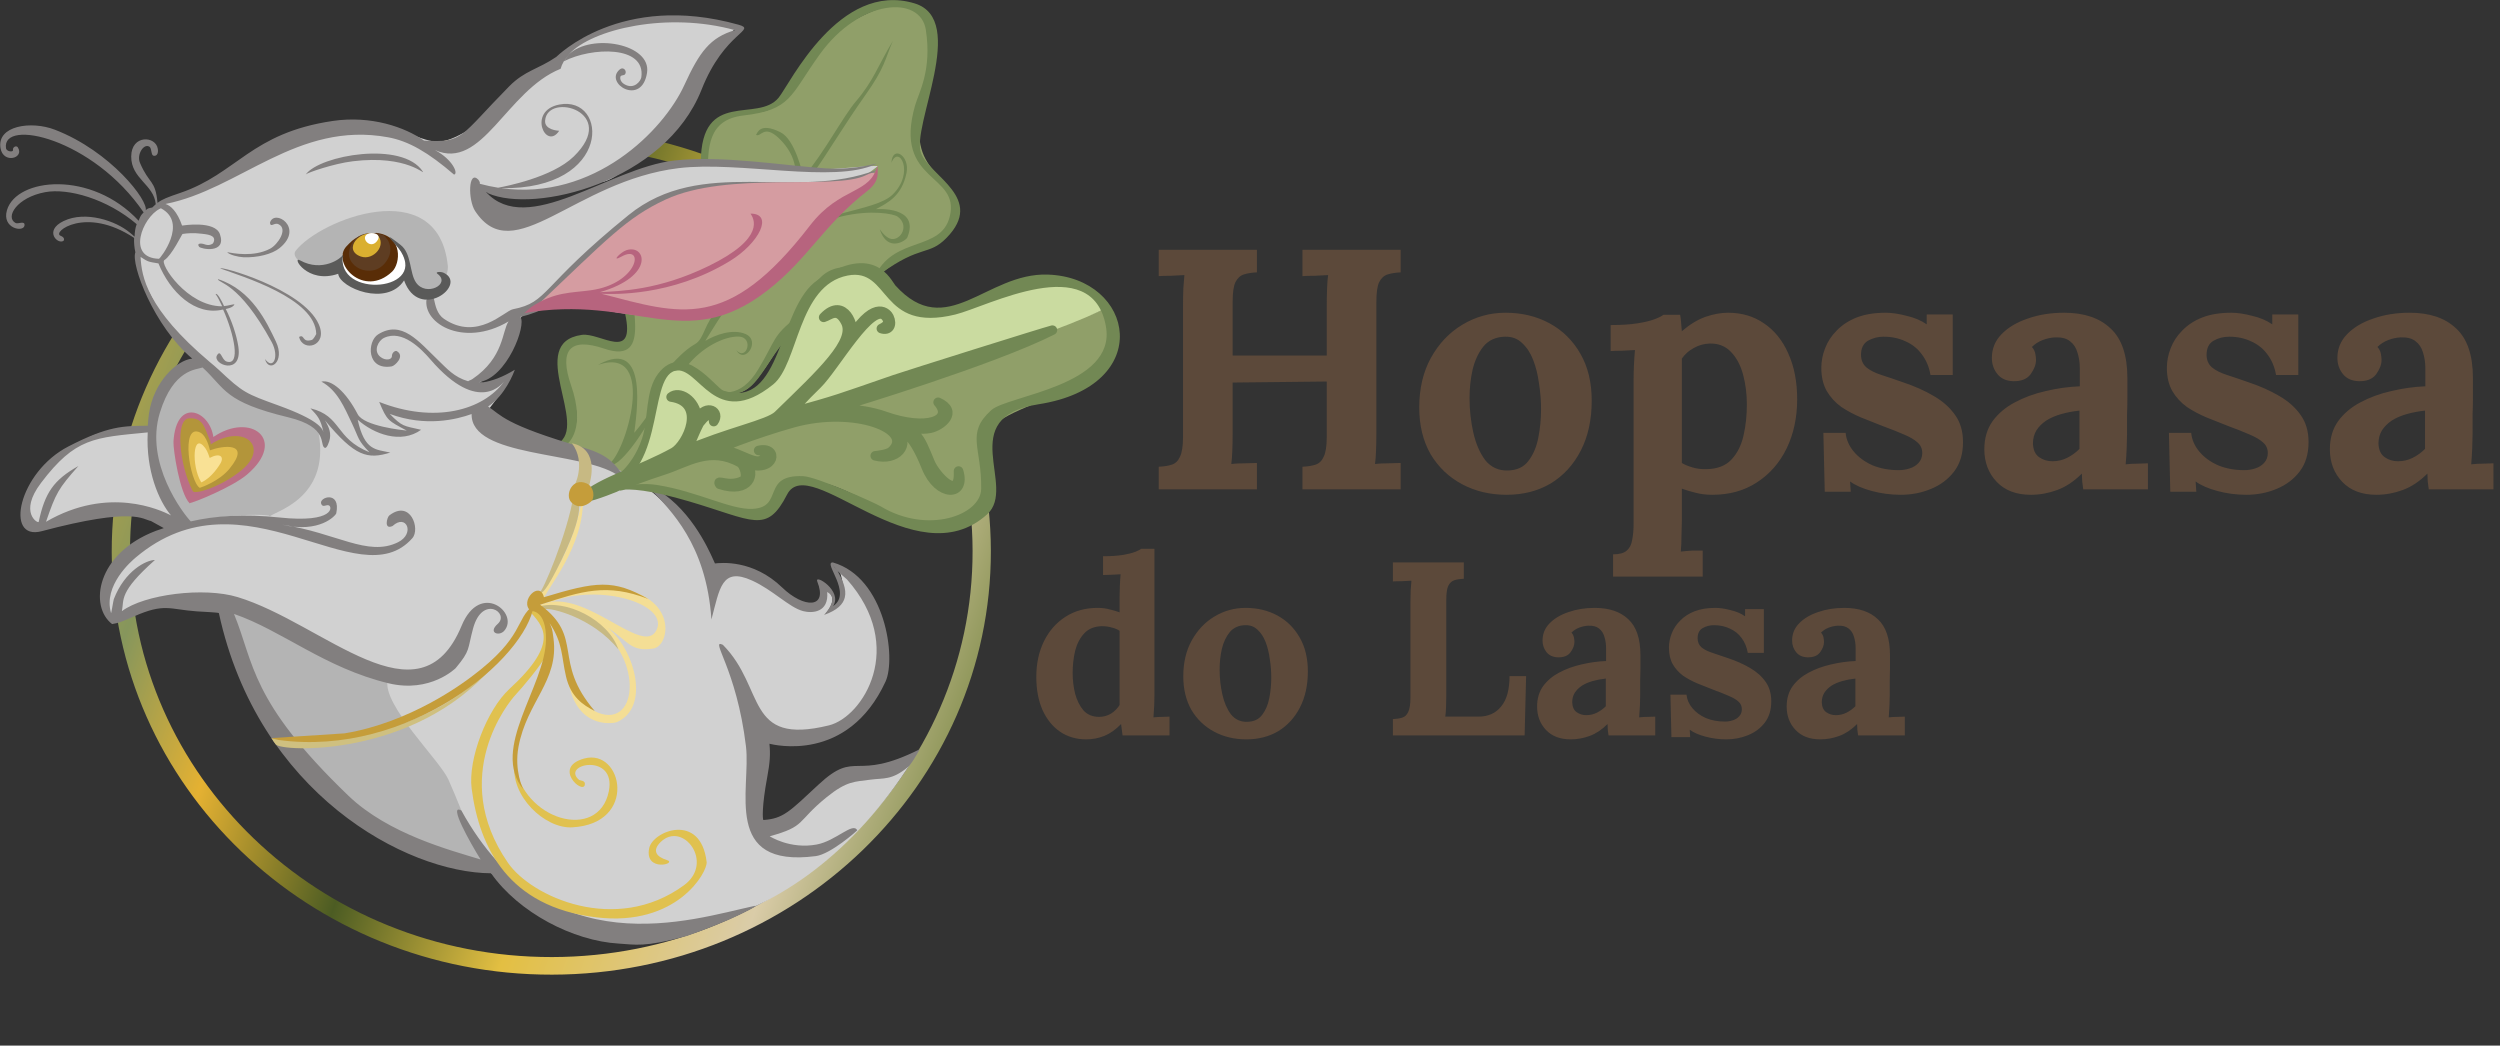 <?xml version="1.0" encoding="UTF-8"?> <svg xmlns="http://www.w3.org/2000/svg" width="263" height="110" viewBox="0 0 263 110" fill="none"><rect x="0" y="0" width="263" height="110" fill="#333333" stroke="none"/><path fill-rule="evenodd" clip-rule="evenodd" d="M11.753 58.092C11.708 33.524 32.392 13.544 57.914 13.504C83.436 13.463 104.193 33.377 104.239 57.946C104.284 82.514 83.6 102.494 58.078 102.534C32.556 102.575 11.798 82.661 11.753 58.092ZM13.676 58.089C13.632 34.542 33.456 15.393 57.917 15.355C82.378 15.316 102.273 34.402 102.316 57.949C102.36 81.496 82.535 100.645 58.075 100.683C33.614 100.722 13.719 81.637 13.676 58.089Z" fill="url(#paint0_linear_76_5080)"></path><path fill-rule="evenodd" clip-rule="evenodd" d="M59.023 47.105C63.715 43.182 56.327 37.917 60.63 35.946C62.23 35.213 66.097 38.82 66.451 34.608C67.056 27.402 69.796 28.261 70.676 25.973C71.671 23.387 71.999 23.586 74.439 22.211C76.078 21.288 74.084 20.917 74.017 20.435C73.668 17.933 74.222 13.274 76.096 12.362C79.053 10.923 80.612 13.369 83.212 9.153C83.842 8.13 86.613 2.48 93.616 0.559C94.478 0.322 100.707 -0.57 97.455 9.739C94.672 18.563 100.537 17.724 100.28 22.093C100.046 26.072 95.62 25.99 92.649 28.85C85.298 26.907 86.314 31.279 83.311 34.785C81.104 37.362 81.492 37.607 79.342 40.222C75.932 44.368 71.619 35.614 70.021 40.287C67.355 48.088 67.619 48.231 65.82 50.234C63.284 48.829 63.46 48.487 60.662 47.814C60.514 47.778 58.916 47.394 58.829 47.309" fill="#909F69"></path><path fill-rule="evenodd" clip-rule="evenodd" d="M58.65 46.669C62.075 44.857 55.217 36.068 61.213 35.228C63.139 34.959 66.896 38.17 65.761 32.99C64.635 27.846 67.35 24.516 69.392 19.797C70.295 17.707 73.706 18.74 73.724 17.006C73.8 9.315 79.698 12.97 81.911 10.28C83.077 8.861 88.266 -2.058 96.224 0.359C101.874 2.075 95.821 13.339 96.901 16.116C97.852 18.561 103.662 20.861 99.568 25.033C97.682 26.955 96.886 25.703 92.671 28.778C92.629 28.808 92.63 28.802 92.132 29.11C85.101 26.42 84.969 33.215 82.576 35.873C79.454 39.343 79.271 44.013 72.527 39.671C67.949 36.723 69.988 45.181 67.603 47.655C66.132 49.18 66.95 49.217 64.992 50.076C70.792 46.163 67.391 43.135 69.376 39.919C71.208 36.947 75.999 45.14 79.78 38.835C81.668 35.687 81.237 35.361 83.823 33.349C85.214 32.267 85.225 26.053 92.184 28.783C94.241 24.881 98.986 26.403 99.904 22.821C101.092 18.182 93.927 19.276 96.267 11.092C96.653 9.745 98.059 7.411 97.396 3.129C96.829 -0.532 90.467 -0.159 86.237 5.718C83.094 10.084 83.275 11.561 78.192 12.153C70.753 13.02 78.055 23.883 71.153 25.806C71.084 25.825 67.424 25.782 66.605 28.577C65.828 31.227 68.966 38.516 63.567 36.679C59.868 35.421 58.825 36.911 60.071 40.515C61.637 45.042 59.874 46.662 59.442 46.872" fill="#728854"></path><path fill-rule="evenodd" clip-rule="evenodd" d="M64.001 48.848C65.772 47.929 69.298 36.203 62.905 38.389C68.414 35.305 66.884 44.036 66.724 45.532C70.343 41.309 69.518 39.305 70.882 38.09C70.963 38.017 72.014 36.812 73.126 36.194C74.107 35.649 74.119 33.865 75.537 32.592C77.916 30.457 76.633 29.581 80.562 24.912C81.99 23.214 86.035 18.434 81.921 14.526C80.345 13.03 80.03 14.505 79.532 14.181C79.682 14.035 79.893 12.809 82.107 13.913C83.654 14.684 84.422 18.242 84.529 18.625C86.699 16.077 88.693 12.241 90.045 10.661C91.898 8.495 92.335 6.957 93.925 4.308C93.08 6.288 93.11 7.098 90.977 10.091C88.998 12.868 86.792 16.519 85.787 17.888C83.179 21.438 84.248 21.692 82.474 25.171C85.859 22.268 92.076 22.247 93.888 20.485C96.303 18.136 94.527 15.14 93.779 17.13C93.86 15.231 95.744 16.346 95.365 18.198C94.87 20.618 93.424 21.321 92.142 22.004C92.195 21.999 96.83 21.642 95.453 24.974C95.305 25.331 93.347 26.617 92.547 24.114C92.918 24.663 93.4 25.08 93.77 25.138C94.778 25.296 95.695 23.697 94.422 22.784C93.643 22.226 84.84 20.838 77.881 30.312C75.84 33.092 74.646 35.152 74.199 35.86C75.291 35.203 77.093 34.559 78.44 35.143C80.07 35.851 78.362 38.382 77.468 36.852C78.53 38.024 79.363 35.461 77.701 35.409C76.224 35.364 73.835 36.497 72.197 38.621C70.559 40.745 69.946 40.389 68.473 43.874C67.996 45.001 65.023 49.597 64.001 48.848C62.394 47.669 63.912 48.49 63.921 48.454L64.001 48.848Z" fill="#728854"></path><path fill-rule="evenodd" clip-rule="evenodd" d="M20.756 38.057C18.91 39.355 17.098 38.248 15.716 44.791C10.267 45.611 9.679 44.803 4.406 49.931C3.37 50.939 0.876 56.255 6.412 54.904C9.933 54.045 14.08 52.501 17.677 54.818C20.046 56.342 10.733 55.088 11.064 64.227C11.174 67.264 22.019 57.396 25.045 67.384C25.578 69.143 26.922 76.763 36.985 85.403C44.646 91.982 47.139 87.974 54.826 93.945C65.057 101.891 84.414 99.193 96.556 79.086C91.655 81.079 92.344 81.687 87.104 82.421C86.78 82.466 81.138 89.511 79.981 86.164C79.505 84.787 80.004 84.757 80.394 77.732C92.046 79.451 96.924 66.013 88.267 59.876C89.252 62.77 88.42 63.52 86.857 64.591C87.879 63.248 87.79 62.582 86.71 61.896C86.127 66.191 81.993 61.781 81.433 61.42C77.772 59.063 75.594 59.987 74.732 60.125C68.081 45.702 56.661 48.126 51.742 45.157C49.761 43.962 51.508 43.56 53.723 39.725C52.013 40.223 52.071 40.19 50.236 40.391C50.687 40.143 51.36 39.775 54.005 35.27C54.147 35.028 54.158 30.368 62.698 32.423C74.29 35.212 78.86 29.655 79.732 28.595C84.735 22.512 82.804 20.258 87.273 19.529C90.075 19.072 90.147 19.187 92.369 17.462C89.691 17.434 86.794 18.281 78.999 17.538C58.83 15.615 55.81 29.167 49.768 19.912C54.505 20.805 54.518 20.385 63.315 19.152C65.812 18.802 72.416 11.739 74.913 5.657C75.091 5.225 76.201 4.13 77.372 2.985C76.339 2.676 70.888 1.041 63.857 3.325C59.274 4.814 60.022 6.056 55.666 8.176C51.995 9.962 53.199 11.401 49.473 13.576C46.039 15.581 45.788 15.034 42.058 13.726C33.529 10.736 28.521 15.812 27.589 16.514C23.466 19.617 19.221 20.833 18.371 20.972C17.302 21.147 12.286 24.202 15.215 29.855C17.27 33.822 17.384 34.251 20.64 37.396C20.669 37.424 21.426 38.156 20.57 37.88" fill="#D1D1D1"></path><path fill-rule="evenodd" clip-rule="evenodd" d="M40.783 71.566C40.196 74.147 46.285 80.014 47.163 81.992C49.214 86.609 48.81 86.775 51.618 91.005C32.248 89.741 21.653 64.234 24.16 63.944C28.475 63.445 31.897 69.622 40.082 71.195C40.153 71.209 40.175 71.213 40.752 71.771" fill="#B4B4B4"></path><path fill-rule="evenodd" clip-rule="evenodd" d="M32.048 27.875C31.992 27.922 30.602 27.035 31.103 26.384C33.646 23.087 46.088 18.211 47.107 27.925C47.309 29.858 44.334 32.419 43.23 28.872C41.505 23.332 36.732 29.566 33.801 28.861C32.651 28.584 31.821 27.782 31.94 27.897C31.944 27.901 31.94 27.897 31.994 27.924" fill="#B4B4B4"></path><path fill-rule="evenodd" clip-rule="evenodd" d="M28.394 54.336C28.74 53.824 34.735 52.534 33.529 45.596C32.949 42.258 29.323 45.812 21.528 38.283C19.937 36.746 14.399 42.358 16.419 49.164C16.572 49.682 17.55 52.976 19.716 55.082C21.073 54.931 20.998 54.82 22.327 54.561C24.96 54.046 27.846 54.134 28.288 54.241" fill="#B4B4B4"></path><path fill-rule="evenodd" clip-rule="evenodd" d="M19.881 52.948C20.316 52.918 24.434 51.245 25.983 49.927C30.294 46.259 26.357 43.293 22.446 45.97C22.042 43.138 18.525 41.786 18.25 46.457C18.203 47.262 18.91 51.945 19.962 52.961" fill="#BA6F86"></path><path fill-rule="evenodd" clip-rule="evenodd" d="M20.269 51.642C18.854 48.914 18.4 44.071 19.898 44.006C21.478 43.936 21.508 45.09 22.141 46.463C22.15 46.483 22.143 46.484 22.169 46.743C25.616 44.523 28.404 46.969 25.439 49.44C23.371 51.163 20.394 52.124 20.269 51.642Z" fill="#B3953A"></path><path fill-rule="evenodd" clip-rule="evenodd" d="M21.019 51.321C19.989 50.763 18.938 44.48 21.043 45.495C21.747 45.835 22.05 47.207 22.087 47.374C23.32 46.901 26.535 46.401 24.128 49.327C23.089 50.589 21.291 51.232 21.019 51.321C21.165 51.249 21.006 51.325 21.019 51.321Z" fill="#E1BC4D"></path><path fill-rule="evenodd" clip-rule="evenodd" d="M21.131 50.671C20.147 49.031 20.243 45.318 21.59 47.134C21.846 47.48 22.005 48.02 22.058 48.175C23.119 47.599 23.629 48.024 23.177 48.774C23.062 48.965 22.284 50.258 21.18 50.748L21.131 50.671Z" fill="#F9E195"></path><path fill-rule="evenodd" clip-rule="evenodd" d="M37.709 24.897C37.666 25.035 37.438 24.839 36.402 26.182C33.794 29.564 40.806 31.963 42.588 28.761C42.962 28.089 42.406 26.61 42.126 26.308C40.922 25.009 40.581 24.78 39.478 24.759C37.238 24.717 36.727 26.038 36.224 26.527" fill="white"></path><path fill-rule="evenodd" clip-rule="evenodd" d="M39.58 24.498C37.792 24.674 37.32 24.981 36.447 25.914C34.808 27.669 38.263 31.416 41.256 28.57C42.114 27.756 42.465 24.809 39.58 24.498Z" fill="#592D07"></path><path fill-rule="evenodd" clip-rule="evenodd" d="M40.323 24.725C38.041 24.072 36.988 25.143 36.738 26.383C36.356 28.288 39.609 29.603 40.854 27.131C41.301 26.243 40.949 25.367 40.655 25.082C40.639 25.067 40.535 24.878 40.323 24.725Z" fill="#5E3D22"></path><path fill-rule="evenodd" clip-rule="evenodd" d="M39.663 24.678C37.861 23.992 35.981 26.304 37.968 26.99C39.299 27.45 40.765 25.742 39.663 24.678Z" fill="#DAAF30"></path><path fill-rule="evenodd" clip-rule="evenodd" d="M38.652 24.623C37.863 25.052 39.052 26.384 39.744 25.239C40.127 24.605 39.143 24.356 38.652 24.623Z" fill="white"></path><path fill-rule="evenodd" clip-rule="evenodd" d="M23.896 26.53C24.546 26.641 26.674 27.076 28.414 26.164C29.215 25.745 30.348 24.073 29.291 23.585C28.84 23.377 28.483 23.988 28.398 23.44C28.82 21.898 32.071 23.935 29.414 26.097C28.624 26.74 27.085 27.123 25.61 27.063C25.084 27.041 24.13 26.814 23.896 26.53ZM23.199 28.249C22.869 27.891 31.855 30.332 33.531 34.106C34.564 36.431 31.841 37.098 31.465 35.444C32.081 35.113 31.734 36.087 32.808 35.759C32.976 35.708 33.267 35.16 33.267 35.142C33.216 31.374 25.416 29.074 23.199 28.249ZM22.928 29.361C26.507 30.523 28.052 33.894 29.02 35.918C30.065 38.103 28.258 39.281 27.877 37.763C28.736 38.988 29.419 37.522 28.578 35.98C25.104 29.608 22.918 29.797 22.928 29.361ZM89.108 60.964C88.27 60.219 87.661 59.787 87.623 59.17C93.147 60.767 94.303 69.226 93.155 71.711C89.173 80.322 81.367 78.339 80.945 78.243C81.059 79.355 80.99 80.267 80.718 81.72C80.136 84.836 80.221 86.159 80.305 86.265C82.412 86.124 83.056 85.377 86.108 82.539C90.175 78.756 89.766 82.329 96.774 78.813C96.353 79.529 95.878 80.389 95.512 80.693C93.798 82.119 92.93 81.83 91.557 82.023C89.917 82.253 89.111 82.125 86.953 83.873C83.744 86.474 84.838 86.916 80.973 87.975C80.973 87.975 83.1 89.362 85.901 88.846C87.954 88.468 89.723 86.444 90.182 87.349C90.191 87.366 87.406 89.857 85.815 90.063C75.962 91.342 79.018 83.026 78.475 78.511C77.487 70.302 74.608 67.159 76.043 67.832C80.574 72.389 78.336 78.482 87.201 76.31C90.787 75.43 95.402 68.064 89.108 60.964ZM87.623 59.17C87.688 59.766 88.038 59.925 88.122 60.078C88.625 61 89.084 61.976 88.875 62.848C88.705 63.559 88.09 64.201 86.693 64.689C88.295 62.897 87.203 62.4 87.02 62.279C87.215 64.458 85.426 64.543 84.473 64.286C82.999 63.889 81.322 62.069 79.099 61.065C75.909 59.625 75.719 61.885 74.841 65.171C74.313 57.205 70.458 53.638 68.59 51.609C68.946 51.816 69.605 51.804 69.934 52.044C73.356 54.541 74.975 58.814 75.214 59.275C75.813 59.208 79.206 58.83 82.285 61.805C84.576 64.018 87.122 64.043 85.975 61.171C85.631 60.309 88.7 62.173 87.637 63.765C89.729 62.397 86.507 59.113 87.623 59.17ZM59.313 6.451C59.583 6.172 59.845 5.725 59.845 5.724C62.181 3.453 68.542 4.607 68.069 7.654C67.511 11.249 63.51 8.744 65.183 7.318C65.619 6.945 66.003 7.524 65.744 7.825C65.627 7.962 65.323 7.88 65.271 8.059C65.198 8.309 65.318 8.644 65.682 8.859C66.72 9.472 67.412 8.511 67.467 8.131C67.955 4.747 62.232 4.948 59.313 6.451ZM51.661 91.869C42.714 91.82 27.135 83.458 23.026 64.499C23.01 64.427 21.152 64.349 20.669 64.313C17.8 64.103 17.311 63.428 14.097 64.844C12.49 65.552 12.52 65.506 11.794 65.653C9.365 63.8 10.101 58.253 16.39 55.847C16.456 55.822 17.168 55.574 17.232 55.557L15.87 54.806C15.041 54.676 14.191 53.277 4.379 55.883C0.435 56.931 1.941 49.672 7.199 46.964C11.408 44.796 12.939 44.812 15.546 44.786C15.573 44.388 15.61 43.931 15.67 43.518C16.155 40.191 18.576 37.884 20.223 37.726C16.184 34.338 13.743 27.795 14.241 26.545C14.256 26.61 14.225 26.481 14.241 26.545L14.263 26.497C14.255 26.513 14.248 26.528 14.241 26.545C14.127 26.033 14.086 25.518 14.108 25.028C9.016 21.642 5.417 24.439 6.371 24.802C6.897 25.003 6.699 25.317 6.699 25.317C6.12 25.796 4.556 24.287 6.681 23.258C9.02 22.125 12.242 23.269 13.653 24.468C13.791 24.585 14.054 24.779 14.155 24.896C14.179 24.38 14.226 24.015 14.378 23.58C11.251 20.909 7.163 19.774 4.762 20.214C1.778 20.762 0.499 22.863 1.647 23.464C1.904 23.598 2.653 23.165 2.578 23.723C2.477 24.482 0.162 24.029 0.734 22.104C1.746 18.701 9.602 17.874 14.588 23.224C14.761 22.746 14.812 22.645 15.11 22.345C9.79 14.536 0.149 12.409 0.631 15.595C0.686 15.957 1.406 16.032 1.366 15.783C1.314 15.455 1.728 15.279 1.87 15.495C2.622 16.639 0.334 17.289 0.052 15.578C-0.336 13.224 3.261 12.677 5.774 13.646C11.639 15.909 15.668 21.139 15.322 22.158L15.335 22.105C15.591 21.883 15.685 21.898 16.019 21.831C16.085 21.762 16.262 21.588 16.386 21.482C16.186 19.394 13.785 18.815 13.804 16.452C13.823 14.142 16.386 14.28 16.601 15.654C16.677 16.139 16.493 16.324 16.392 16.36C15.771 16.578 16.064 15.634 15.699 15.421C15.108 15.077 14.36 16.271 14.721 17.121C15.709 19.446 16.349 18.87 16.57 21.346C17.026 20.973 17.674 20.73 18.94 20.301C24.94 18.266 26.378 13.997 35.015 12.723C39.036 12.13 42.602 13.376 44.609 14.79C48.805 15.041 48.299 14.42 53.565 9.084C55.222 7.405 56.6 7.3 58.516 5.989C58.622 5.916 65.28 -0.86 77.666 2.592C79.738 3.169 76.218 3.318 73.808 9.421C69.942 19.21 56.209 22.483 51.356 20.338C51.356 20.338 51.258 20.231 51.129 20.2C55.501 25.002 64.049 17.683 70.916 16.889C75.847 16.319 82.391 17.411 86.791 17.707C90.235 17.938 92.644 17.006 92.109 17.264C87.792 19.341 77.749 16.909 71.371 17.692C60.407 19.038 54.034 28.356 49.984 22.201C49.224 21.045 49.255 17.87 50.299 18.877C50.497 19.138 50.487 19.195 50.475 19.334C51.127 19.511 51.77 19.648 52.403 19.747C53.105 19.616 58.081 18.678 60.357 16.465C65.181 11.774 57.601 9.64 57.345 12.679C57.263 13.661 58.679 13.75 58.827 13.759C57.43 15.89 55.453 11.66 58.824 11.001C64.001 9.989 64.493 19.992 52.731 19.796C62.476 21.14 69.801 13.752 71.995 8.945C73.586 5.461 74.71 3.934 77.318 3.172C70.279 1.213 62.29 3.031 59.845 5.724C59.907 5.69 59.313 6.451 59.313 6.451C59.164 6.706 59.05 6.968 58.975 7.237C53.263 9.532 50.739 18.011 45.756 15.786C47.65 16.79 48.249 18.315 47.759 18.363C45.037 16.015 42.972 14.836 40.828 14.443C31.278 12.692 25.19 19.936 17.402 21.458C17.951 21.614 18.638 22.249 19.155 23.729C19.227 23.723 22.629 23.168 23.138 24.641C23.862 26.735 21.118 26.208 20.939 25.953C20.654 25.545 21.231 25.614 21.37 25.655C21.568 25.712 21.716 25.785 21.973 25.776C22.064 25.773 22.283 25.699 22.34 25.654C22.527 25.504 22.534 25.249 22.525 25.165C22.474 24.677 21.559 24.634 21.153 24.583C20.367 24.483 19.704 24.535 19.203 24.612C19.145 24.621 18.086 26.858 17.29 27.365C16.756 27.706 19.666 32.234 23.375 32.223C23.106 31.667 22.88 31.186 22.681 30.941C22.859 30.764 23.325 31.653 23.57 32.199C23.943 32.19 24.743 31.916 24.651 32.056C24.456 32.352 24.088 32.421 23.751 32.511C24.354 33.682 24.889 35.227 25.073 36.462C25.544 39.619 22.256 38.316 22.836 37.366C23.236 36.71 23.309 37.869 23.847 38.037C25.349 38.506 24.626 35.138 23.47 32.561C20.523 33.279 17.886 30.71 16.669 27.712C15.644 27.531 15.633 27.59 14.789 27.03C14.894 29.091 15.436 32.478 22.042 38.061C22.392 38.358 22.682 38.589 23.04 38.926C25.583 41.318 25.853 41.407 29.321 42.665C33.471 44.17 33.911 45.056 34.028 45.469C33.711 44.046 33.425 43.77 32.657 42.955C35.987 43.769 35.19 46.093 38.865 47.577C37.589 46.26 37.804 46.167 37.027 44.543C36.222 42.858 35.509 41.074 33.811 40.148C34.886 39.892 36.414 41.234 37.626 43.572C38.279 44.833 42.359 45.254 42.794 45.299C40.837 44.254 40.726 44.281 39.891 42.281C45.7 44.586 50.837 43.182 53.033 40.131C52.956 40.188 50.461 43.82 45.285 37.821C44.319 36.701 42.321 34.631 40.399 35.546C39.792 35.834 39.239 36.913 40.005 37.536C40.551 37.98 41.229 37.855 41.229 37.461C41.228 37.082 41.586 36.843 41.747 36.939C42.646 37.469 41.531 38.49 41.213 38.544C38.524 38.994 38.617 35.904 39.773 35.18C42.269 33.614 44.04 35.923 46.046 37.845C47.018 38.775 47.757 39.67 49.245 40.107C49.376 40.005 49.512 40.004 49.707 39.871C53.048 37.596 52.808 34.799 53.502 33.813C48.646 36.691 44.133 33.863 44.94 31.169L44.857 31.587C46.038 29.863 45.229 32.548 46.717 33.551C50.229 35.919 53.069 32.707 53.957 32.533C57.753 31.791 56.726 30.241 66.117 22.631C73.868 16.35 83.589 21.174 92.19 17.876C87.591 22.732 74.854 15.565 64.382 25.482C59.63 29.983 59.494 32.175 54.737 33.345C55.444 34.111 53.32 39.846 50.345 40.201L50.818 40.214C50.815 40.218 50.81 40.221 50.806 40.224C51.779 40.081 52.884 39.67 54.164 38.894C54.025 39.259 53.143 41.589 51.347 42.764C52.687 43.623 52.936 44.649 61.41 47.098C64.371 47.954 64.743 49.114 65.333 49.646C65.444 49.746 65.456 50.295 64.901 49.937C61.027 47.434 49.516 48.149 49.614 43.557C48.044 44.124 44.784 44.941 41.001 43.544C42.344 44.907 42.43 44.78 44.302 45.214C42.175 46.744 39.327 45.659 37.627 44.154C38.363 47.456 39.521 47.255 41.059 47.611C38.659 48.349 37.361 48.043 34.181 44.218C34.638 44.971 34.889 45.627 34.63 46.438C34.422 47.086 34.242 47.141 34.18 47.117C33.532 46.867 34.706 44.962 30.341 43.905C23.545 42.26 23.768 40.938 21.313 38.66C20.669 38.902 18.241 38.796 16.818 43.421C15.189 48.715 19.282 54.039 20.069 54.851C22.609 54.259 25.701 54.048 29.389 54.439C35.214 55.057 34.993 53.259 34.566 53.156C34.276 53.086 33.979 53.411 33.797 53.027C33.458 52.31 35.89 51.53 35.374 54.002C35.33 54.212 33.647 56.137 29.68 55.197C35.362 56.029 38.679 58.62 41.869 57.045C43.707 56.137 42.744 53.993 41.299 55.336C40.363 55.768 40.705 54.416 40.956 54.223C43.184 52.513 44.237 55.643 43.38 56.615C37.659 63.105 25.721 49.005 14.283 58.645C13.876 58.987 10.819 61.581 11.684 64.498C11.705 64.569 11.928 63.148 11.974 63.029C13.128 60.036 15.402 58.904 16.299 58.913C12.46 62.324 13.075 63.072 12.823 64.293C15.187 62.523 21.438 61.731 24.993 62.812C34.067 65.568 44.125 76.555 48.562 65.827C50.532 61.063 54.673 64.529 53.036 66.369C52.506 66.966 51.295 66.58 52.363 65.63C53.645 64.49 50.749 62.521 49.771 66.103C49.154 68.365 49.519 68.386 47.939 70.285C47.939 70.285 45.284 72.942 40.886 71.884C34.177 70.27 29.678 66.332 24.615 64.583C26.752 69.779 26.276 73.733 36.642 83.698C40.879 87.77 47.443 89.454 50.56 90.419C49.501 88.724 47.087 84.451 48.537 85.269C57.709 101.87 72.73 96.727 79.372 95.302C79.94 95.179 78.241 96.065 76.699 96.741C74.693 97.62 72.235 98.471 72.235 98.471C67.713 99.693 66.846 99.365 65.101 99.266C60.275 98.99 54.542 95.976 51.661 91.869ZM15.54 45.489C9.914 46.036 7.93 46.031 4.314 50.804C1.931 53.949 4.025 55.114 4.07 54.903C4.73 51.821 5.64 50.501 8.249 49.023C6.12 51.423 5.883 51.867 4.841 54.892C11.436 51.052 16.925 53.701 17.859 54.152C17.907 54.175 17.952 54.2 17.995 54.225C16.716 52.718 15.332 49.522 15.54 45.489ZM16.927 21.91C16.873 21.934 16.98 21.882 16.927 21.91C16.927 21.909 16.883 21.927 16.766 21.988C15 22.909 13.282 27.128 16.728 27.225C16.822 27.227 19.839 23.449 16.927 21.91ZM32.166 18.35C33.655 16.313 42.366 14.789 44.478 18.045C44.786 18.519 42.894 16.259 37.115 16.965C35.102 17.21 32.358 18.163 32.166 18.35Z" fill="#827F7F"></path><path fill-rule="evenodd" clip-rule="evenodd" d="M36.043 26.823C35.94 27.154 33.911 28.683 31.568 27.391C30.625 26.87 32.291 29.945 35.578 28.801C35.734 30.291 40.705 32.306 42.509 29.498C44.086 33.907 49.262 29.943 46.692 28.704C46.366 28.546 45.722 28.59 46.019 28.805C47.492 29.872 44.819 31.281 43.754 29.706C43.069 28.692 43.309 26.682 42.156 25.778C41.465 25.236 40.318 24.325 41.517 25.626C45.981 30.466 35.786 31.638 36.035 27.148C36.04 27.049 36.148 27.026 36.088 26.911" fill="#5A5A59"></path><path fill-rule="evenodd" clip-rule="evenodd" d="M64.651 50.691C64.927 51.011 77.178 45.819 82.885 43.932C83.327 43.786 94.342 40.815 97.887 39.281C103.863 36.696 109.614 35.206 115.888 32.625C120.434 41.755 104.635 41.764 103.766 46.012C103.185 48.849 106.205 55.653 96.749 55.261C94.058 55.149 86.235 48.382 82.805 51.301C81.587 52.337 82.251 55.343 75.267 53.325C69.646 51.7 69.704 51.151 63.825 51.495C63.374 51.522 62.983 51.179 63.19 51.579" fill="#909F69"></path><path fill-rule="evenodd" clip-rule="evenodd" d="M65.589 50.51C67.499 50.052 67.208 49.274 88.678 42.3C110.745 35.131 114.199 33.455 116.305 32.433C116.304 32.432 112.952 27.408 105.689 30.735C98.659 33.955 95.929 31.905 95.269 31.408C94.156 30.573 91.047 26.157 86.454 29.985C81.66 33.982 83.517 40.934 77.704 41.537C74.627 41.855 73.179 37.239 69.652 39.579C68.321 40.461 69.647 47.954 64.503 51.289" fill="#CADBA0"></path><path fill-rule="evenodd" clip-rule="evenodd" d="M62.749 52.01C64.436 52.228 64.208 50.307 72.482 52.743C79.293 54.748 80.644 56.225 82.803 52.023C85.154 47.447 96.222 60.956 103.836 54.118C107.076 51.209 100.364 43.915 109.26 42.528C121.608 40.604 119.374 29.188 110.215 28.886C103.749 28.672 99.591 35.986 94.19 30.024C93.776 29.567 92.027 25.366 86.003 29.467C81.797 32.33 82.346 43.101 76.106 41.096C75.304 40.838 71.919 35.831 69.251 39.291C67.835 41.126 68.238 44.107 67.539 46.15C66.445 49.348 64.404 50.542 62.617 51.666C70.32 51.124 67.969 39.742 71.033 39.004C73.507 38.408 75.165 45.414 81.339 40.443C84.006 38.296 83.916 30.015 89.163 28.988C93.709 28.1 92.436 35.059 100.5 33.087C103.859 32.266 114.942 26.279 116.347 34.365C117.434 40.621 106.003 41.593 104.284 43.145C101.559 45.605 103.288 47.055 103.221 51.431C103.179 54.202 97.585 56.245 92.656 53.271C92.049 52.905 85.92 50.15 84.496 50.092C80.044 49.911 82.51 53.357 79.18 53.532C76.875 53.653 73.415 51.705 69.129 51.02C66.323 50.571 62.634 51.789 62.749 52.01Z" fill="#728854"></path><path fill-rule="evenodd" clip-rule="evenodd" d="M65.096 51.093C65.486 51.2 65.428 50.877 69.866 49.436C72.302 48.644 74.687 46.894 77.874 48.675C78.275 48.9 78.764 50.28 78.13 50.589C76.621 51.323 75.308 50.321 75.723 50.953C78.865 51.963 79.542 49.788 78.517 48.778C81.621 49.809 81.968 46.87 79.808 47.389C80.632 47.434 81.065 47.958 80.072 48.441C79.157 48.886 77.18 47.139 75.464 47.343C74.795 47.422 79.418 45.597 83.407 44.485C89.941 42.664 96.32 45.209 93.793 47.477C93.405 47.825 92.216 47.937 92.075 47.951C94.278 48.529 95.914 46.868 94.357 45.155C94.707 45.317 95.826 45.087 97.432 49.114C98.719 52.342 101.67 52.236 100.838 49.552C100.999 52.918 98.377 49.93 97.864 48.699C96.609 45.686 96.614 45.338 93.227 44.289C93.5 44.329 96.027 45.417 97.83 45.061C99.018 44.827 100.895 43.316 98.689 42.319C100.358 44.219 97.503 45.362 93.077 43.782C90.499 42.861 86.524 42.847 87.429 43.066C87.562 43.097 87.459 42.749 89.031 42.556C89.143 42.542 104.526 37.872 110.714 34.732C109.891 34.933 95.332 39.513 94.065 39.95C87.934 42.065 88.489 41.943 82.858 43.513C83.773 43.141 82.686 43.622 85.976 40.424C87.782 38.668 91.791 31.471 93.195 33.333C93.588 33.854 93.421 34.23 92.72 34.564C93.517 34.839 93.915 34.183 93.526 33.351C93.388 33.056 92.174 31.368 89.585 35.343C90.035 34.501 88.828 31.088 86.648 33.385C87.318 33.187 88.113 32.258 88.952 33.865C90.034 35.938 86.475 39.202 81.859 43.691C80.848 44.674 76.616 45.438 71.882 47.512C72.982 46.203 72.756 46.101 73.522 44.61C73.523 44.608 74.913 42.515 75.081 44.352C75.836 43.328 74.349 42.379 73.376 44.028C73.148 41.988 71.419 41.075 70.599 41.766C74.426 42.323 72.279 46.804 70.872 47.586C67.57 49.422 62.866 50.873 61.604 52.29C62.387 52.232 65.109 51.121 65.158 51.074" fill="#728854"></path><path d="M65.096 51.093C65.486 51.2 65.428 50.877 69.866 49.436C72.302 48.644 74.687 46.894 77.874 48.675C78.275 48.9 78.764 50.28 78.13 50.589C76.621 51.323 75.308 50.321 75.723 50.953C78.865 51.963 79.542 49.788 78.517 48.778C81.621 49.809 81.968 46.87 79.808 47.389C80.632 47.434 81.065 47.958 80.072 48.441C79.157 48.886 77.18 47.139 75.464 47.343C74.795 47.422 79.418 45.597 83.407 44.485C89.941 42.664 96.32 45.209 93.793 47.477C93.405 47.825 92.216 47.937 92.075 47.951C94.278 48.529 95.914 46.868 94.357 45.155C94.707 45.317 95.826 45.087 97.432 49.114C98.719 52.342 101.67 52.236 100.838 49.552C100.999 52.918 98.377 49.93 97.864 48.699C96.609 45.686 96.614 45.338 93.227 44.289C93.5 44.329 96.027 45.417 97.83 45.061C99.018 44.827 100.895 43.316 98.689 42.319C100.358 44.219 97.503 45.362 93.077 43.782C90.499 42.861 86.524 42.847 87.429 43.066C87.562 43.097 87.459 42.749 89.031 42.556C89.143 42.542 104.526 37.872 110.714 34.732C109.891 34.933 95.332 39.513 94.065 39.95C87.934 42.065 88.489 41.943 82.858 43.513C83.773 43.141 82.686 43.622 85.976 40.424C87.782 38.668 91.791 31.471 93.195 33.333C93.588 33.854 93.421 34.23 92.72 34.564C93.517 34.839 93.915 34.183 93.526 33.351C93.388 33.056 92.174 31.368 89.585 35.343C90.035 34.501 88.828 31.088 86.648 33.385C87.318 33.187 88.113 32.258 88.952 33.865C90.034 35.938 86.475 39.202 81.859 43.691C80.848 44.674 76.616 45.438 71.882 47.512C72.982 46.203 72.756 46.101 73.522 44.61C73.523 44.608 74.913 42.515 75.081 44.352C75.836 43.328 74.349 42.379 73.376 44.028C73.148 41.988 71.419 41.075 70.599 41.766C74.426 42.323 72.279 46.804 70.872 47.586C67.57 49.422 62.866 50.873 61.604 52.29C62.387 52.232 65.109 51.121 65.158 51.074" stroke="#728854" stroke-width="1.004" stroke-miterlimit="1.5" stroke-linecap="round" stroke-linejoin="round"></path><path fill-rule="evenodd" clip-rule="evenodd" d="M56.799 109.822C56.769 109.83 56.738 109.837 56.708 109.843L56.799 109.822Z" fill="url(#paint1_linear_76_5080)"></path><path fill-rule="evenodd" clip-rule="evenodd" d="M56.476 32.163C56.32 32.021 58.761 31.566 60.783 31.709C68.439 32.253 76.356 35.763 82.121 27.965C85.212 23.782 85.288 23.79 90.565 20.218C91.641 19.491 93.023 17.472 91.085 18.435C87.829 20.053 76.559 17.951 70.011 20.997C65.923 22.899 63.886 25.135 56.476 32.163Z" fill="#D59CA1"></path><path fill-rule="evenodd" clip-rule="evenodd" d="M55.041 32.955C66.893 30.877 72.015 37.342 80.751 30.544C85.011 27.23 86.629 23.676 91.268 20.066C92.768 18.899 92.231 17.804 92.315 17.36C91.57 20.516 88.432 19.546 85.197 23.741C76.544 34.962 71.636 33.069 63.263 30.904C64.377 30.954 70.584 31.23 76.753 27.48C79.886 25.575 81.421 22.467 78.951 22.471C79.265 22.938 80.659 25.01 74.54 27.988C69.228 30.573 65.267 30.605 63.087 30.741C68.946 29.06 67.954 25.652 65.901 26.319C65.283 26.52 64.217 27.64 65.381 26.993C67.863 25.613 67.168 29.832 62.176 30.532C60.06 30.828 58.378 30.678 55.929 32.266C55.739 32.39 54.68 33.405 55.236 32.898" fill="#B7647E"></path><path fill-rule="evenodd" clip-rule="evenodd" d="M29 78.303C29.537 79.113 43.597 79.725 51.839 70.107C50.414 71.367 47.812 74.247 41.684 76.379C35.694 78.462 29.598 77.758 28.557 77.654L28.788 78.015L29 78.303Z" fill="#CFC080"></path><path fill-rule="evenodd" clip-rule="evenodd" d="M63.709 61.803C71.393 62.072 70.634 67.936 68.722 68.229C66.297 68.602 66.11 67.435 63.934 66.034C66.757 68.306 68.477 74.417 64.881 75.973C64.648 76.074 61.168 76.737 60.001 72.62C58.661 67.895 59.568 67.459 56.6 63.979C60.29 64.604 58.759 73.858 63.294 75.106C67.405 76.237 67.581 68.175 61.54 65.024C58.827 63.608 57.304 63.876 56.567 63.78C61.073 61.248 67.558 69.216 69.048 66.316C70.402 63.678 63.663 61.463 58.576 63.116C57.804 63.367 57.794 63.364 56.998 63.147C57.563 62.829 60.908 61.41 64.434 61.831" fill="#F4DE95"></path><path fill-rule="evenodd" clip-rule="evenodd" d="M57.309 64.085C57.877 63.894 62.323 64.931 65.055 68.323C64.029 65.221 59.478 62.949 56.618 63.831C57.171 64.116 57.197 63.994 57.388 64.087" fill="#C7B983"></path><path fill-rule="evenodd" clip-rule="evenodd" d="M54.138 80.271C54.933 86.296 62.956 88.582 64.043 83.267C64.888 79.135 58.943 80.35 60.919 82.047C60.996 82.113 61.648 82.081 61.517 82.594C61.273 83.549 58.104 80.73 61.447 79.799C65.498 78.671 67.152 86.677 60.175 87.038C57.327 87.186 53.641 83.735 54.138 80.271Z" fill="#E0C14F"></path><path fill-rule="evenodd" clip-rule="evenodd" d="M57.447 68.95C56.904 70.007 54.958 72.326 54.215 73.117C53.543 73.834 47.133 81.634 53.439 90.769C55.909 94.345 64.767 98.374 71.95 93.133C75.213 90.753 71.833 86.312 69.504 88.578C68.586 89.471 69.02 90.123 70.141 90.47C71.361 90.847 67.767 91.808 68.294 89.231C68.666 87.407 73.724 85.414 74.338 90.684C74.456 91.704 71.24 97.523 62.733 96.506C53.477 95.399 50.431 89.177 49.62 82.978C49.21 79.845 51.251 74.629 53.591 72.479C59.06 67.455 57.032 65.816 55.694 64.273C55.701 64.272 57.683 63.612 58.007 66.394C58.166 67.758 58.065 67.746 57.447 68.95Z" fill="#E0C14F"></path><path fill-rule="evenodd" clip-rule="evenodd" d="M57.111 63.147C57.334 62.141 61.604 57.458 61.312 52.203C61.178 52.793 60.398 58.019 56.837 62.349C55.982 63.388 57.079 63.08 57.122 63.038" fill="#F4DE95"></path><path fill-rule="evenodd" clip-rule="evenodd" d="M36.253 77.148C43.16 76.008 48.652 71.9 49.581 71.204C55.295 66.931 54.142 65.128 56.154 63.66C55.387 69.237 43.004 79.72 29.3 77.844C29.131 77.821 28.587 77.665 28.553 77.648" fill="#C59D3A"></path><path fill-rule="evenodd" clip-rule="evenodd" d="M56.755 62.312C56.962 62.552 59.676 56.239 60.342 52.119C60.9 52.376 61.903 53.424 58.541 59.969C57.154 62.671 56.892 62.414 56.755 62.312Z" fill="#C7B983"></path><path fill-rule="evenodd" clip-rule="evenodd" d="M60.316 51.258C60.391 51.292 61.732 48.719 60.167 46.628C63.162 47.26 62.075 50.698 61.976 51.083C61.902 51.376 61.828 51.073 61.549 50.966C61.24 50.847 60.631 51.234 60.316 51.258Z" fill="#C7B983"></path><path fill-rule="evenodd" clip-rule="evenodd" d="M55.059 83.041C55.014 83.007 54.079 81.075 54.545 78.566C55.427 73.813 58.806 71.633 58.23 67.181C58.075 65.985 58.071 66.164 57.801 65.525C59.237 67.657 59.046 69.016 59.541 71.154C60.037 73.302 61.306 74.163 62.568 74.798C58.039 69.517 61.513 67.103 56.817 63.617C61.265 62.169 63.822 61.324 68.202 63.014C64.516 60.923 62.741 61.15 57.219 62.828C56.798 61.001 54.586 63.241 55.833 64.273C55.852 64.289 57.483 64.088 57.437 67.301C57.368 72.206 51.532 78.778 55.059 83.041Z" fill="#C59D3A"></path><path fill-rule="evenodd" clip-rule="evenodd" d="M62.135 52.802C62.049 52.869 61.029 53.764 60.109 52.848C59.387 52.129 60.167 50.178 61.708 50.854C62.526 51.213 62.617 52.426 62.135 52.802Z" fill="#C59D3A"></path><path d="M121.898 51.476V49.1C122.45 49.076 122.906 49.004 123.266 48.884C123.65 48.764 123.938 48.488 124.13 48.056C124.346 47.624 124.454 46.928 124.454 45.968V32.18C124.454 31.532 124.466 30.908 124.49 30.308C124.538 29.708 124.574 29.252 124.598 28.94C124.214 28.964 123.734 28.988 123.158 29.012C122.582 29.012 122.162 29.024 121.898 29.048V26.276H132.23V28.652C131.702 28.676 131.246 28.748 130.862 28.868C130.478 28.988 130.178 29.264 129.962 29.696C129.77 30.104 129.674 30.8 129.674 31.784V37.4H139.574V32.18C139.574 31.532 139.586 30.908 139.61 30.308C139.634 29.708 139.67 29.252 139.718 28.94C139.334 28.964 138.854 28.988 138.278 29.012C137.702 29.012 137.282 29.024 137.018 29.048V26.276H147.35V28.652C146.822 28.676 146.366 28.748 145.982 28.868C145.598 28.988 145.298 29.264 145.082 29.696C144.89 30.104 144.794 30.8 144.794 31.784V45.572C144.794 46.22 144.782 46.844 144.758 47.444C144.734 48.044 144.698 48.5 144.65 48.812C145.034 48.764 145.514 48.74 146.09 48.74C146.69 48.716 147.11 48.704 147.35 48.704V51.476H137.018V49.1C137.57 49.076 138.026 49.004 138.386 48.884C138.77 48.764 139.058 48.488 139.25 48.056C139.466 47.624 139.574 46.928 139.574 45.968V40.136L129.674 40.244V45.572C129.674 46.22 129.662 46.844 129.638 47.444C129.614 48.044 129.578 48.5 129.53 48.812C129.914 48.764 130.394 48.74 130.97 48.74C131.57 48.716 131.99 48.704 132.23 48.704V51.476H121.898ZM158.484 52.052C156.756 52.052 155.196 51.68 153.804 50.936C152.412 50.192 151.308 49.136 150.492 47.768C149.7 46.376 149.304 44.744 149.304 42.872C149.304 40.88 149.712 39.14 150.528 37.652C151.368 36.14 152.472 34.976 153.84 34.16C155.232 33.32 156.744 32.9 158.376 32.9C160.104 32.9 161.652 33.272 163.02 34.016C164.388 34.76 165.468 35.828 166.26 37.22C167.052 38.588 167.448 40.232 167.448 42.152C167.448 44.168 167.064 45.92 166.296 47.408C165.528 48.896 164.472 50.048 163.128 50.864C161.784 51.656 160.236 52.052 158.484 52.052ZM158.628 49.496C159.588 49.472 160.308 49.136 160.788 48.488C161.292 47.84 161.64 47.024 161.832 46.04C162.024 45.056 162.12 44.06 162.12 43.052C162.12 42.164 162.048 41.264 161.904 40.352C161.784 39.44 161.58 38.612 161.292 37.868C161.004 37.124 160.608 36.524 160.104 36.068C159.624 35.612 159.024 35.396 158.304 35.42C157.368 35.444 156.624 35.78 156.072 36.428C155.544 37.076 155.16 37.892 154.92 38.876C154.704 39.836 154.596 40.844 154.596 41.9C154.596 43.124 154.728 44.324 154.992 45.5C155.256 46.676 155.676 47.648 156.252 48.416C156.852 49.16 157.644 49.52 158.628 49.496ZM169.694 60.656V58.316C170.366 58.316 170.846 58.184 171.134 57.92C171.446 57.656 171.638 57.272 171.71 56.768C171.806 56.288 171.854 55.736 171.854 55.112V39.884C171.854 39.452 171.866 38.972 171.89 38.444C171.914 37.892 171.95 37.352 171.998 36.824C171.614 36.848 171.158 36.872 170.63 36.896C170.102 36.896 169.706 36.908 169.442 36.932V34.196C170.57 34.196 171.506 34.136 172.25 34.016C173.018 33.896 173.618 33.752 174.05 33.584C174.506 33.416 174.818 33.26 174.986 33.116H176.75C176.798 33.356 176.834 33.656 176.858 34.016C176.882 34.352 176.906 34.628 176.93 34.844C177.77 34.124 178.598 33.62 179.414 33.332C180.254 33.044 181.046 32.9 181.79 32.9C183.23 32.9 184.49 33.272 185.57 34.016C186.674 34.76 187.526 35.816 188.126 37.184C188.75 38.552 189.062 40.16 189.062 42.008C189.062 43.928 188.69 45.656 187.946 47.192C187.202 48.704 186.158 49.892 184.814 50.756C183.494 51.62 181.934 52.052 180.134 52.052C179.486 52.052 178.898 51.98 178.37 51.836C177.866 51.716 177.386 51.572 176.93 51.404V54.86C176.93 55.196 176.918 55.664 176.894 56.264C176.894 56.888 176.87 57.476 176.822 58.028C177.206 57.98 177.626 57.944 178.082 57.92C178.538 57.92 178.886 57.92 179.126 57.92V60.656H169.694ZM179.558 49.352C180.662 49.328 181.514 49.004 182.114 48.38C182.738 47.732 183.17 46.892 183.41 45.86C183.65 44.828 183.77 43.724 183.77 42.548C183.77 41.444 183.638 40.4 183.374 39.416C183.11 38.432 182.69 37.64 182.114 37.04C181.538 36.416 180.782 36.116 179.846 36.14C179.246 36.164 178.694 36.32 178.19 36.608C177.686 36.872 177.266 37.244 176.93 37.724C176.93 38.468 176.93 39.212 176.93 39.956C176.93 40.676 176.93 41.396 176.93 42.116C176.93 42.836 176.93 43.568 176.93 44.312C176.93 45.032 176.93 45.764 176.93 46.508C176.93 47.228 176.93 47.96 176.93 48.704C177.194 48.872 177.566 49.028 178.046 49.172C178.526 49.316 179.03 49.376 179.558 49.352ZM199.955 52.052C198.923 52.052 197.915 51.92 196.931 51.656C195.947 51.392 195.179 51.056 194.627 50.648L194.699 51.728H191.963L191.819 45.536H194.159C194.231 46.256 194.519 46.916 195.023 47.516C195.527 48.116 196.187 48.596 197.003 48.956C197.819 49.292 198.731 49.46 199.739 49.46C200.147 49.46 200.531 49.4 200.891 49.28C201.275 49.16 201.587 48.968 201.827 48.704C202.091 48.416 202.223 48.068 202.223 47.66C202.223 47.204 202.055 46.832 201.719 46.544C201.407 46.256 200.939 45.98 200.315 45.716C199.715 45.452 198.959 45.152 198.047 44.816C197.303 44.528 196.547 44.228 195.779 43.916C195.035 43.604 194.339 43.232 193.691 42.8C193.067 42.344 192.563 41.792 192.179 41.144C191.795 40.472 191.603 39.656 191.603 38.696C191.603 38 191.735 37.316 191.999 36.644C192.263 35.948 192.671 35.324 193.223 34.772C193.775 34.196 194.471 33.74 195.311 33.404C196.175 33.068 197.195 32.9 198.371 32.9C199.019 32.9 199.751 33.008 200.567 33.224C201.407 33.416 202.115 33.716 202.691 34.124V33.08H205.427V39.452H203.087C202.943 38.612 202.643 37.892 202.187 37.292C201.755 36.692 201.191 36.236 200.495 35.924C199.799 35.588 199.019 35.42 198.155 35.42C197.555 35.42 197.003 35.564 196.499 35.852C196.019 36.14 195.779 36.632 195.779 37.328C195.779 37.88 195.971 38.324 196.355 38.66C196.739 38.972 197.267 39.236 197.939 39.452C198.611 39.668 199.355 39.92 200.171 40.208C201.395 40.616 202.475 41.096 203.411 41.648C204.371 42.2 205.127 42.872 205.679 43.664C206.231 44.432 206.507 45.38 206.507 46.508C206.507 47.756 206.195 48.788 205.571 49.604C204.947 50.42 204.131 51.032 203.123 51.44C202.139 51.848 201.083 52.052 199.955 52.052ZM219.156 51.476C219.108 51.14 219.072 50.864 219.048 50.648C219.048 50.408 219.036 50.132 219.012 49.82C218.196 50.636 217.332 51.212 216.42 51.548C215.508 51.884 214.584 52.052 213.648 52.052C212.112 52.052 210.912 51.596 210.048 50.684C209.184 49.772 208.752 48.632 208.752 47.264C208.752 46.112 209.04 45.128 209.616 44.312C210.216 43.496 210.996 42.836 211.956 42.332C212.94 41.804 214.02 41.408 215.196 41.144C216.396 40.856 217.596 40.688 218.796 40.64V38.768C218.796 38.144 218.712 37.58 218.544 37.076C218.4 36.572 218.136 36.176 217.752 35.888C217.392 35.6 216.876 35.468 216.204 35.492C215.748 35.516 215.304 35.612 214.872 35.78C214.44 35.948 214.068 36.188 213.756 36.5C213.948 36.716 214.068 36.956 214.116 37.22C214.164 37.46 214.188 37.676 214.188 37.868C214.188 38.348 213.996 38.852 213.612 39.38C213.228 39.884 212.616 40.124 211.776 40.1C211.056 40.076 210.504 39.824 210.12 39.344C209.736 38.864 209.544 38.3 209.544 37.652C209.544 36.692 209.88 35.864 210.552 35.168C211.248 34.448 212.172 33.896 213.324 33.512C214.476 33.104 215.748 32.9 217.14 32.9C219.252 32.9 220.884 33.452 222.036 34.556C223.212 35.636 223.8 37.376 223.8 39.776C223.8 40.592 223.8 41.288 223.8 41.864C223.8 42.44 223.788 43.016 223.764 43.592C223.764 44.168 223.764 44.864 223.764 45.68C223.764 46.016 223.752 46.496 223.728 47.12C223.704 47.72 223.668 48.296 223.62 48.848C224.028 48.8 224.46 48.776 224.916 48.776C225.372 48.752 225.72 48.74 225.96 48.74V51.476H219.156ZM218.76 43.196C218.088 43.268 217.452 43.388 216.852 43.556C216.252 43.724 215.724 43.952 215.268 44.24C214.836 44.528 214.488 44.876 214.224 45.284C213.984 45.692 213.864 46.148 213.864 46.652C213.888 47.324 214.104 47.804 214.512 48.092C214.92 48.38 215.388 48.524 215.916 48.524C216.468 48.524 216.984 48.404 217.464 48.164C217.944 47.924 218.376 47.612 218.76 47.228C218.76 46.988 218.76 46.76 218.76 46.544C218.76 46.304 218.76 46.064 218.76 45.824C218.76 45.392 218.76 44.96 218.76 44.528C218.76 44.072 218.76 43.628 218.76 43.196ZM236.307 52.052C235.275 52.052 234.267 51.92 233.283 51.656C232.299 51.392 231.531 51.056 230.979 50.648L231.051 51.728H228.315L228.171 45.536H230.511C230.583 46.256 230.871 46.916 231.375 47.516C231.879 48.116 232.539 48.596 233.355 48.956C234.171 49.292 235.083 49.46 236.091 49.46C236.499 49.46 236.883 49.4 237.243 49.28C237.627 49.16 237.939 48.968 238.179 48.704C238.443 48.416 238.575 48.068 238.575 47.66C238.575 47.204 238.407 46.832 238.071 46.544C237.759 46.256 237.291 45.98 236.667 45.716C236.067 45.452 235.311 45.152 234.399 44.816C233.655 44.528 232.899 44.228 232.131 43.916C231.387 43.604 230.691 43.232 230.043 42.8C229.419 42.344 228.915 41.792 228.531 41.144C228.147 40.472 227.955 39.656 227.955 38.696C227.955 38 228.087 37.316 228.351 36.644C228.615 35.948 229.023 35.324 229.575 34.772C230.127 34.196 230.823 33.74 231.663 33.404C232.527 33.068 233.547 32.9 234.723 32.9C235.371 32.9 236.103 33.008 236.919 33.224C237.759 33.416 238.467 33.716 239.043 34.124V33.08H241.779V39.452H239.439C239.295 38.612 238.995 37.892 238.539 37.292C238.107 36.692 237.543 36.236 236.847 35.924C236.151 35.588 235.371 35.42 234.507 35.42C233.907 35.42 233.355 35.564 232.851 35.852C232.371 36.14 232.131 36.632 232.131 37.328C232.131 37.88 232.323 38.324 232.707 38.66C233.091 38.972 233.619 39.236 234.291 39.452C234.963 39.668 235.707 39.92 236.523 40.208C237.747 40.616 238.827 41.096 239.763 41.648C240.723 42.2 241.479 42.872 242.031 43.664C242.583 44.432 242.859 45.38 242.859 46.508C242.859 47.756 242.547 48.788 241.923 49.604C241.299 50.42 240.483 51.032 239.475 51.44C238.491 51.848 237.435 52.052 236.307 52.052ZM255.507 51.476C255.459 51.14 255.423 50.864 255.399 50.648C255.399 50.408 255.387 50.132 255.363 49.82C254.547 50.636 253.683 51.212 252.771 51.548C251.859 51.884 250.935 52.052 249.999 52.052C248.463 52.052 247.263 51.596 246.399 50.684C245.535 49.772 245.103 48.632 245.103 47.264C245.103 46.112 245.391 45.128 245.967 44.312C246.567 43.496 247.347 42.836 248.307 42.332C249.291 41.804 250.371 41.408 251.547 41.144C252.747 40.856 253.947 40.688 255.147 40.64V38.768C255.147 38.144 255.063 37.58 254.895 37.076C254.751 36.572 254.487 36.176 254.103 35.888C253.743 35.6 253.227 35.468 252.555 35.492C252.099 35.516 251.655 35.612 251.223 35.78C250.791 35.948 250.419 36.188 250.107 36.5C250.299 36.716 250.419 36.956 250.467 37.22C250.515 37.46 250.539 37.676 250.539 37.868C250.539 38.348 250.347 38.852 249.963 39.38C249.579 39.884 248.967 40.124 248.127 40.1C247.407 40.076 246.855 39.824 246.471 39.344C246.087 38.864 245.895 38.3 245.895 37.652C245.895 36.692 246.231 35.864 246.903 35.168C247.599 34.448 248.523 33.896 249.675 33.512C250.827 33.104 252.099 32.9 253.491 32.9C255.603 32.9 257.235 33.452 258.387 34.556C259.563 35.636 260.151 37.376 260.151 39.776C260.151 40.592 260.151 41.288 260.151 41.864C260.151 42.44 260.139 43.016 260.115 43.592C260.115 44.168 260.115 44.864 260.115 45.68C260.115 46.016 260.103 46.496 260.079 47.12C260.055 47.72 260.019 48.296 259.971 48.848C260.379 48.8 260.811 48.776 261.267 48.776C261.723 48.752 262.071 48.74 262.311 48.74V51.476H255.507ZM255.111 43.196C254.439 43.268 253.803 43.388 253.203 43.556C252.603 43.724 252.075 43.952 251.619 44.24C251.187 44.528 250.839 44.876 250.575 45.284C250.335 45.692 250.215 46.148 250.215 46.652C250.239 47.324 250.455 47.804 250.863 48.092C251.271 48.38 251.739 48.524 252.267 48.524C252.819 48.524 253.335 48.404 253.815 48.164C254.295 47.924 254.727 47.612 255.111 47.228C255.111 46.988 255.111 46.76 255.111 46.544C255.111 46.304 255.111 46.064 255.111 45.824C255.111 45.392 255.111 44.96 255.111 44.528C255.111 44.072 255.111 43.628 255.111 43.196Z" fill="#5C493A"></path><path d="M114.272 77.781C113.232 77.781 112.313 77.513 111.516 76.975C110.736 76.438 110.12 75.675 109.67 74.688C109.236 73.7 109.02 72.538 109.02 71.204C109.02 69.799 109.288 68.552 109.826 67.46C110.363 66.368 111.117 65.51 112.088 64.885C113.058 64.261 114.185 63.95 115.468 63.95C115.936 63.95 116.352 64.001 116.716 64.106C117.097 64.192 117.452 64.296 117.782 64.418V62.702C117.782 62.459 117.79 62.112 117.808 61.661C117.825 61.211 117.851 60.795 117.886 60.413C117.608 60.431 117.279 60.448 116.898 60.465C116.516 60.483 116.23 60.492 116.04 60.492V58.516C116.854 58.516 117.53 58.472 118.068 58.386C118.622 58.299 119.056 58.195 119.368 58.074C119.697 57.952 119.922 57.84 120.044 57.736H121.448V73.18C121.448 73.422 121.439 73.769 121.422 74.219C121.404 74.653 121.378 75.069 121.344 75.468C121.638 75.433 121.95 75.415 122.28 75.415C122.609 75.398 122.86 75.389 123.034 75.389V77.365H118.094C118.076 77.175 118.05 76.975 118.016 76.767C117.998 76.559 117.972 76.36 117.938 76.169C117.366 76.759 116.776 77.175 116.17 77.418C115.563 77.66 114.93 77.781 114.272 77.781ZM115.624 75.415C116.074 75.415 116.49 75.303 116.872 75.078C117.253 74.835 117.556 74.531 117.782 74.168C117.782 73.907 117.782 73.647 117.782 73.388C117.782 73.127 117.782 72.868 117.782 72.608V66.368C117.608 66.229 117.348 66.116 117.002 66.029C116.655 65.925 116.3 65.874 115.936 65.874C115.138 65.891 114.514 66.142 114.064 66.627C113.613 67.113 113.292 67.728 113.102 68.474C112.928 69.219 112.842 69.999 112.842 70.814C112.842 71.541 112.928 72.261 113.102 72.972C113.292 73.682 113.587 74.272 113.986 74.74C114.402 75.19 114.948 75.415 115.624 75.415ZM131.112 77.781C129.864 77.781 128.737 77.513 127.732 76.975C126.726 76.438 125.929 75.675 125.34 74.688C124.768 73.682 124.482 72.504 124.482 71.151C124.482 69.713 124.776 68.456 125.366 67.382C125.972 66.29 126.77 65.449 127.758 64.859C128.763 64.253 129.855 63.95 131.034 63.95C132.282 63.95 133.4 64.218 134.388 64.755C135.376 65.293 136.156 66.064 136.728 67.07C137.3 68.058 137.586 69.245 137.586 70.632C137.586 72.088 137.308 73.353 136.754 74.427C136.199 75.502 135.436 76.334 134.466 76.924C133.495 77.496 132.377 77.781 131.112 77.781ZM131.216 75.936C131.909 75.918 132.429 75.675 132.776 75.207C133.14 74.74 133.391 74.15 133.53 73.439C133.668 72.729 133.738 72.01 133.738 71.281C133.738 70.64 133.686 69.99 133.582 69.332C133.495 68.673 133.348 68.075 133.14 67.537C132.932 67 132.646 66.567 132.282 66.237C131.935 65.908 131.502 65.752 130.982 65.769C130.306 65.787 129.768 66.029 129.37 66.498C128.988 66.966 128.711 67.555 128.538 68.266C128.382 68.959 128.304 69.687 128.304 70.45C128.304 71.334 128.399 72.2 128.59 73.049C128.78 73.899 129.084 74.601 129.5 75.156C129.933 75.693 130.505 75.953 131.216 75.936ZM146.532 77.365V75.65C146.931 75.632 147.26 75.58 147.52 75.493C147.798 75.407 148.006 75.207 148.144 74.895C148.3 74.584 148.378 74.081 148.378 73.388V63.429C148.378 62.962 148.387 62.511 148.404 62.078C148.439 61.644 148.465 61.315 148.482 61.09C148.205 61.107 147.858 61.124 147.442 61.142C147.026 61.142 146.723 61.15 146.532 61.167V59.166H153.994V60.882C153.613 60.899 153.284 60.951 153.006 61.038C152.729 61.124 152.512 61.324 152.356 61.636C152.218 61.93 152.148 62.433 152.148 63.144V73.102C152.148 73.57 152.14 74.011 152.122 74.427C152.105 74.844 152.079 75.164 152.044 75.389H155.528C156.551 75.389 157.348 75.034 157.92 74.323C158.51 73.613 158.804 72.547 158.804 71.126H160.546L160.39 77.365H146.532ZM169.218 77.365C169.183 77.123 169.157 76.924 169.14 76.767C169.14 76.594 169.131 76.395 169.114 76.169C168.524 76.759 167.9 77.175 167.242 77.418C166.583 77.66 165.916 77.781 165.24 77.781C164.13 77.781 163.264 77.452 162.64 76.793C162.016 76.135 161.704 75.311 161.704 74.323C161.704 73.492 161.912 72.781 162.328 72.192C162.761 71.602 163.324 71.126 164.018 70.761C164.728 70.38 165.508 70.094 166.358 69.903C167.224 69.695 168.091 69.574 168.958 69.54V68.188C168.958 67.737 168.897 67.329 168.776 66.966C168.672 66.602 168.481 66.316 168.204 66.108C167.944 65.9 167.571 65.804 167.086 65.822C166.756 65.839 166.436 65.908 166.124 66.029C165.812 66.151 165.543 66.324 165.318 66.549C165.456 66.706 165.543 66.879 165.578 67.07C165.612 67.243 165.63 67.399 165.63 67.537C165.63 67.884 165.491 68.248 165.214 68.629C164.936 68.993 164.494 69.167 163.888 69.15C163.368 69.132 162.969 68.95 162.692 68.603C162.414 68.257 162.276 67.85 162.276 67.382C162.276 66.688 162.518 66.09 163.004 65.588C163.506 65.067 164.174 64.669 165.006 64.391C165.838 64.097 166.756 63.95 167.762 63.95C169.287 63.95 170.466 64.348 171.298 65.145C172.147 65.925 172.572 67.182 172.572 68.915C172.572 69.505 172.572 70.007 172.572 70.424C172.572 70.84 172.563 71.255 172.546 71.671C172.546 72.088 172.546 72.59 172.546 73.18C172.546 73.422 172.537 73.769 172.52 74.219C172.502 74.653 172.476 75.069 172.442 75.468C172.736 75.433 173.048 75.415 173.378 75.415C173.707 75.398 173.958 75.389 174.132 75.389V77.365H169.218ZM168.932 71.385C168.446 71.438 167.987 71.524 167.554 71.645C167.12 71.767 166.739 71.931 166.41 72.139C166.098 72.347 165.846 72.599 165.656 72.894C165.482 73.188 165.396 73.517 165.396 73.882C165.413 74.367 165.569 74.713 165.864 74.921C166.158 75.129 166.496 75.234 166.878 75.234C167.276 75.234 167.649 75.147 167.996 74.974C168.342 74.8 168.654 74.575 168.932 74.297C168.932 74.124 168.932 73.96 168.932 73.803C168.932 73.63 168.932 73.457 168.932 73.284C168.932 72.972 168.932 72.659 168.932 72.347C168.932 72.018 168.932 71.698 168.932 71.385ZM181.605 77.781C180.859 77.781 180.131 77.686 179.421 77.496C178.71 77.305 178.155 77.062 177.757 76.767L177.809 77.547H175.833L175.729 73.076H177.419C177.471 73.596 177.679 74.072 178.043 74.505C178.407 74.939 178.883 75.285 179.473 75.546C180.062 75.788 180.721 75.909 181.449 75.909C181.743 75.909 182.021 75.866 182.281 75.779C182.558 75.693 182.783 75.554 182.957 75.364C183.147 75.156 183.243 74.904 183.243 74.609C183.243 74.28 183.121 74.011 182.879 73.803C182.653 73.596 182.315 73.396 181.865 73.206C181.431 73.015 180.885 72.798 180.227 72.555C179.689 72.347 179.143 72.131 178.589 71.906C178.051 71.68 177.549 71.412 177.081 71.1C176.63 70.77 176.266 70.371 175.989 69.903C175.711 69.418 175.573 68.829 175.573 68.135C175.573 67.633 175.668 67.139 175.859 66.653C176.049 66.151 176.344 65.7 176.743 65.302C177.141 64.885 177.644 64.556 178.251 64.314C178.875 64.071 179.611 63.95 180.461 63.95C180.929 63.95 181.457 64.028 182.047 64.183C182.653 64.322 183.165 64.539 183.581 64.834V64.079H185.557V68.681H183.867C183.763 68.075 183.546 67.555 183.217 67.121C182.905 66.688 182.497 66.359 181.995 66.133C181.492 65.891 180.929 65.769 180.305 65.769C179.871 65.769 179.473 65.874 179.109 66.082C178.762 66.29 178.589 66.645 178.589 67.147C178.589 67.546 178.727 67.867 179.005 68.109C179.282 68.335 179.663 68.525 180.149 68.681C180.634 68.838 181.171 69.019 181.761 69.228C182.645 69.522 183.425 69.869 184.101 70.267C184.794 70.666 185.34 71.151 185.739 71.724C186.137 72.278 186.337 72.963 186.337 73.778C186.337 74.679 186.111 75.424 185.661 76.013C185.21 76.603 184.621 77.045 183.893 77.34C183.182 77.634 182.419 77.781 181.605 77.781ZM195.472 77.365C195.437 77.123 195.411 76.924 195.394 76.767C195.394 76.594 195.385 76.395 195.368 76.169C194.778 76.759 194.154 77.175 193.496 77.418C192.837 77.66 192.17 77.781 191.494 77.781C190.384 77.781 189.518 77.452 188.894 76.793C188.27 76.135 187.958 75.311 187.958 74.323C187.958 73.492 188.166 72.781 188.582 72.192C189.015 71.602 189.578 71.126 190.272 70.761C190.982 70.38 191.762 70.094 192.612 69.903C193.478 69.695 194.345 69.574 195.212 69.54V68.188C195.212 67.737 195.151 67.329 195.03 66.966C194.926 66.602 194.735 66.316 194.458 66.108C194.198 65.9 193.825 65.804 193.34 65.822C193.01 65.839 192.69 65.908 192.378 66.029C192.066 66.151 191.797 66.324 191.572 66.549C191.71 66.706 191.797 66.879 191.832 67.07C191.866 67.243 191.884 67.399 191.884 67.537C191.884 67.884 191.745 68.248 191.468 68.629C191.19 68.993 190.748 69.167 190.142 69.15C189.622 69.132 189.223 68.95 188.946 68.603C188.668 68.257 188.53 67.85 188.53 67.382C188.53 66.688 188.772 66.09 189.258 65.588C189.76 65.067 190.428 64.669 191.26 64.391C192.092 64.097 193.01 63.95 194.016 63.95C195.541 63.95 196.72 64.348 197.552 65.145C198.401 65.925 198.826 67.182 198.826 68.915C198.826 69.505 198.826 70.007 198.826 70.424C198.826 70.84 198.817 71.255 198.8 71.671C198.8 72.088 198.8 72.59 198.8 73.18C198.8 73.422 198.791 73.769 198.774 74.219C198.756 74.653 198.73 75.069 198.696 75.468C198.99 75.433 199.302 75.415 199.632 75.415C199.961 75.398 200.212 75.389 200.386 75.389V77.365H195.472ZM195.186 71.385C194.7 71.438 194.241 71.524 193.808 71.645C193.374 71.767 192.993 71.931 192.664 72.139C192.352 72.347 192.1 72.599 191.91 72.894C191.736 73.188 191.65 73.517 191.65 73.882C191.667 74.367 191.823 74.713 192.118 74.921C192.412 75.129 192.75 75.234 193.132 75.234C193.53 75.234 193.903 75.147 194.25 74.974C194.596 74.8 194.908 74.575 195.186 74.297C195.186 74.124 195.186 73.96 195.186 73.803C195.186 73.63 195.186 73.457 195.186 73.284C195.186 72.972 195.186 72.659 195.186 72.347C195.186 72.018 195.186 71.698 195.186 71.385Z" fill="#5C493A"></path><defs><linearGradient id="paint0_linear_76_5080" x1="1.743" y1="32.879" x2="111.425" y2="71.812" gradientUnits="userSpaceOnUse"><stop stop-color="#E4B132"></stop><stop offset="0.19" stop-color="#86965C"></stop><stop offset="0.3" stop-color="#E4B132"></stop><stop offset="0.45" stop-color="#4C5C23"></stop><stop offset="0.61" stop-color="#E3BF42"></stop><stop offset="0.81" stop-color="#DACCA8"></stop><stop offset="1" stop-color="#61762A"></stop></linearGradient><linearGradient id="paint1_linear_76_5080" x1="0.217" y1="101.199" x2="94.644" y2="158.066" gradientUnits="userSpaceOnUse"><stop stop-color="#E3BF42"></stop><stop offset="0.17" stop-color="#5F6E21"></stop><stop offset="0.35" stop-color="#E3BF42"></stop><stop offset="0.5" stop-color="#D6B0CC"></stop><stop offset="0.69" stop-color="#5F6E21"></stop><stop offset="0.8" stop-color="#E3BF42"></stop><stop offset="1" stop-color="#5F6E21"></stop></linearGradient></defs></svg> 